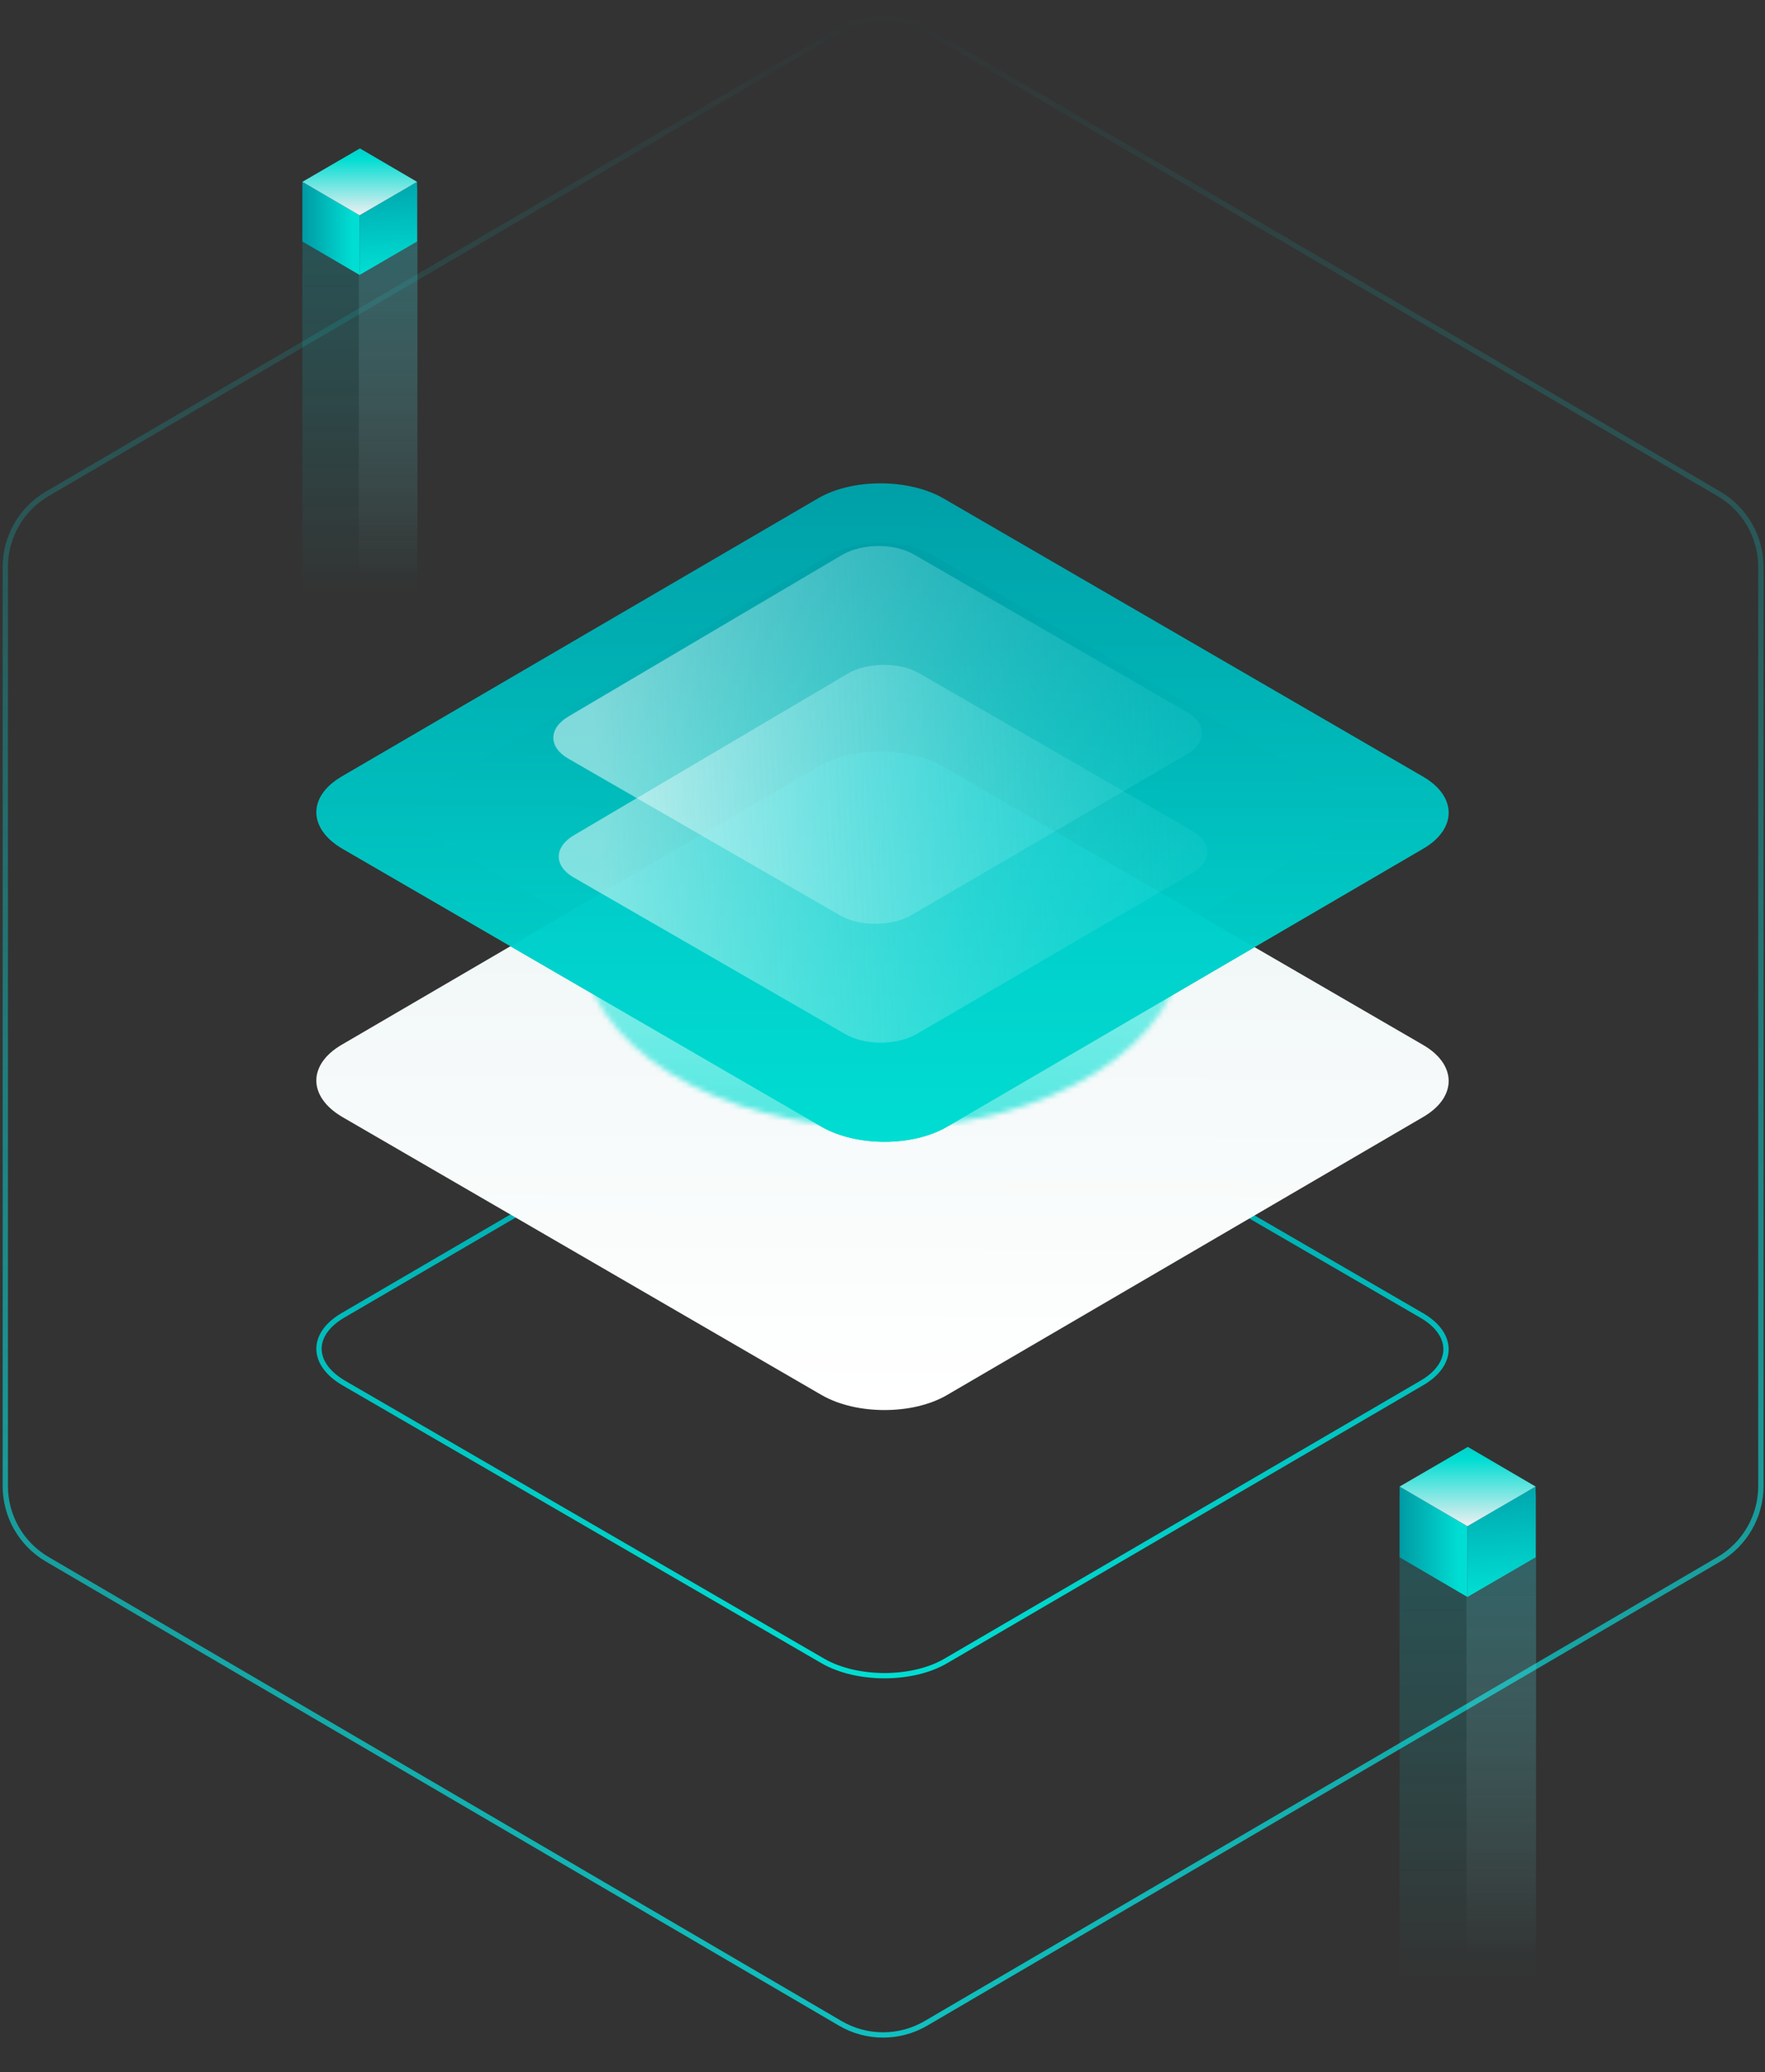 <svg width="333" height="391" viewBox="0 0 333 391" fill="none" xmlns="http://www.w3.org/2000/svg">
<rect x="0" y="0" width="333" height="391" fill="#333333" stroke="none"/>
<path d="M332.222 280.396L332.222 106.984C332.222 101.301 329.208 96.045 324.304 93.174L174.693 5.618C169.701 2.697 163.521 2.697 158.53 5.618L8.919 93.174C4.014 96.045 1 101.301 1 106.984L1 280.396C1 286.079 4.014 291.335 8.919 294.205L158.53 381.761C163.521 384.683 169.701 384.683 174.693 381.761L324.304 294.205C329.208 291.335 332.222 286.079 332.222 280.396Z" stroke="url(#paint0_linear)"/>
<path d="M268.145 248.147L268.148 248.149C271.326 249.963 272.806 252.306 272.817 254.548C272.828 256.791 271.372 259.132 268.243 260.944L268.241 260.945L178.364 313.43C178.363 313.43 178.363 313.43 178.363 313.43C175.234 315.243 171.076 316.164 166.879 316.164C162.681 316.164 158.498 315.243 155.319 313.429C155.318 313.429 155.318 313.429 155.318 313.429L64.857 260.945C64.857 260.945 64.857 260.945 64.856 260.945C61.673 259.081 60.194 256.736 60.183 254.506C60.172 252.278 61.626 249.961 64.757 248.147L64.759 248.146L154.636 195.661C154.637 195.661 154.637 195.661 154.637 195.661C157.766 193.849 161.924 192.927 166.121 192.927C170.319 192.927 174.501 193.848 177.681 195.662C177.682 195.662 177.682 195.663 177.682 195.663L268.145 248.147Z" stroke="url(#paint1_linear)"/>
<mask id="mask0" mask-type="alpha" maskUnits="userSpaceOnUse" x="109" y="159" width="115" height="92">
<ellipse cx="166.5" cy="204.917" rx="56.86" ry="45.356" fill="#C4C4C4"/>
</mask>
<g mask="url(#mask0)">
<path d="M268.396 231.939C274.941 235.674 274.941 241.866 268.493 245.601L178.614 298.087C172.166 301.822 161.615 301.822 155.07 298.087L64.604 245.601C58.059 241.768 58.059 235.674 64.507 231.939L154.386 179.453C160.834 175.718 171.385 175.718 177.93 179.453L268.396 231.939Z" fill="url(#paint2_linear)"/>
</g>
<path d="M268.396 197.1C274.941 200.835 274.941 207.027 268.493 210.762L178.614 263.248C172.166 266.983 161.615 266.983 155.07 263.248L64.604 210.762C58.059 206.929 58.059 200.835 64.507 197.1L154.386 144.614C160.834 140.879 171.385 140.879 177.93 144.614L268.396 197.1Z" fill="url(#paint3_linear)"/>
<mask id="mask1" mask-type="alpha" maskUnits="userSpaceOnUse" x="109" y="141" width="115" height="72">
<ellipse cx="166.5" cy="177.309" rx="56.86" ry="35.496" fill="#C4C4C4"/>
</mask>
<g mask="url(#mask1)">
<path d="M268.396 197.1C274.941 200.835 274.941 207.027 268.493 210.762L178.614 263.248C172.166 266.983 161.615 266.983 155.07 263.248L64.604 210.762C58.059 206.929 58.059 200.835 64.507 197.1L154.386 144.614C160.834 140.879 171.385 140.879 177.93 144.614L268.396 197.1Z" fill="url(#paint4_linear)"/>
</g>
<path d="M268.396 146.485C274.941 150.22 274.941 156.412 268.493 160.147L178.614 212.633C172.166 216.368 161.615 216.368 155.07 212.633L64.604 160.147C58.059 156.314 58.059 150.22 64.507 146.485L154.386 93.999C160.834 90.264 171.385 90.264 177.93 93.999L268.396 146.485Z" fill="url(#paint5_linear)"/>
<path d="M249.584 147.714C254.921 150.777 254.921 155.855 249.664 158.918L176.378 201.962C171.12 205.025 162.517 205.025 157.18 201.962L83.416 158.918C78.079 155.774 78.079 150.777 83.336 147.714L156.622 104.67C161.88 101.607 170.483 101.607 175.82 104.67L249.584 147.714Z" fill="url(#paint6_linear)"/>
<path fill-rule="evenodd" clip-rule="evenodd" d="M96.298 178.535L154.386 144.614C160.834 140.879 171.385 140.879 177.93 144.614L236.702 178.712L178.614 212.633C172.166 216.368 161.615 216.368 155.07 212.633L96.298 178.535Z" fill="url(#paint7_linear)"/>
<path opacity="0.5" d="M224.957 164.733C228.713 162.56 228.725 158.979 225.039 156.831L173.445 127.044C169.759 124.896 163.715 124.916 159.959 127.089L108.25 157.615C104.494 159.845 104.482 163.369 108.168 165.517L159.497 195.127C163.184 197.275 169.228 197.254 172.984 195.082L224.957 164.733Z" fill="url(#paint8_linear)"/>
<path opacity="0.5" d="M223.939 142.31C227.695 140.138 227.707 136.556 224.021 134.408L172.427 104.621C168.741 102.473 162.697 102.493 158.941 104.666L107.232 135.193C103.476 137.422 103.464 140.947 107.15 143.094L158.479 172.704C162.166 174.852 168.21 174.832 171.966 172.659L223.939 142.31Z" fill="url(#paint9_linear)"/>
<g opacity="0.5">
<path opacity="0.5" d="M289.801 282.553V390.093H264.059V282.623C263.898 282.413 264.059 282.203 264.622 282.028L275.562 278.634C276.367 278.389 277.654 278.389 278.378 278.634L289.238 282.028C289.64 282.168 289.881 282.343 289.801 282.553Z" fill="url(#paint10_linear)"/>
<path opacity="0.5" d="M276.689 385.019V278.599C276.689 278.564 276.609 278.529 276.609 278.494C277.253 278.459 277.896 278.529 278.379 278.634L289.238 281.399C289.641 281.504 289.882 281.679 289.802 281.819V385.019H276.689Z" fill="url(#paint11_linear)"/>
</g>
<path d="M264.06 280.481V293.835L276.85 301.316V287.962L264.06 280.481Z" fill="url(#paint12_linear)"/>
<path d="M276.85 287.962V301.316L289.721 293.835V280.481L276.85 287.962Z" fill="url(#paint13_linear)"/>
<path d="M264.06 280.481L276.85 287.962L289.721 280.481L276.931 273L264.06 280.481Z" fill="url(#paint14_linear)"/>
<g opacity="0.5">
<path opacity="0.5" d="M78.755 36.055V126.732H57.05V36.114C56.914 35.937 57.05 35.76 57.525 35.612L66.749 32.75C67.428 32.544 68.513 32.544 69.123 32.75L78.28 35.612C78.619 35.73 78.823 35.878 78.755 36.055Z" fill="url(#paint15_linear)"/>
<path opacity="0.5" d="M67.7 122.452V32.719C67.7 32.69 67.632 32.66 67.632 32.631C68.174 32.602 68.717 32.66 69.124 32.749L78.281 35.08C78.62 35.169 78.824 35.316 78.756 35.434V122.452H67.7Z" fill="url(#paint16_linear)"/>
</g>
<path d="M57.051 34.308V45.568L67.836 51.876V40.616L57.051 34.308Z" fill="url(#paint17_linear)"/>
<path d="M67.836 40.616V51.876L78.688 45.568V34.308L67.836 40.616Z" fill="url(#paint18_linear)"/>
<path d="M57.051 34.308L67.836 40.616L78.689 34.308L67.904 28L57.051 34.308Z" fill="url(#paint19_linear)"/>
<defs>
<linearGradient id="paint0_linear" x1="166.611" y1="386.491" x2="166.611" y2="0.889" gradientUnits="userSpaceOnUse">
<stop stop-color="#0FC1C0"/>
<stop offset="1" stop-color="#0FC1C0" stop-opacity="0"/>
</linearGradient>
<linearGradient id="paint1_linear" x1="166.44" y1="317.149" x2="166.829" y2="151.015" gradientUnits="userSpaceOnUse">
<stop stop-color="#00DDD2"/>
<stop offset="1" stop-color="#008B9A"/>
</linearGradient>
<linearGradient id="paint2_linear" x1="166.44" y1="301.373" x2="166.829" y2="135.239" gradientUnits="userSpaceOnUse">
<stop stop-color="#00DDD2"/>
<stop offset="1" stop-color="#00FFF2" stop-opacity="0"/>
</linearGradient>
<linearGradient id="paint3_linear" x1="165.718" y1="264.756" x2="166.096" y2="141.799" gradientUnits="userSpaceOnUse">
<stop stop-color="white"/>
<stop offset="1" stop-color="#ECF4F4"/>
</linearGradient>
<linearGradient id="paint4_linear" x1="166.44" y1="266.534" x2="166.829" y2="100.401" gradientUnits="userSpaceOnUse">
<stop stop-color="#00DDD2"/>
<stop offset="1" stop-color="white"/>
</linearGradient>
<linearGradient id="paint5_linear" x1="166.44" y1="215.919" x2="166.829" y2="49.786" gradientUnits="userSpaceOnUse">
<stop stop-color="#00DDD2"/>
<stop offset="1" stop-color="#008B9A"/>
</linearGradient>
<linearGradient id="paint6_linear" x1="166.451" y1="204.657" x2="166.772" y2="68.41" gradientUnits="userSpaceOnUse">
<stop stop-color="#00DDD2"/>
<stop offset="1" stop-color="#008B9A"/>
</linearGradient>
<linearGradient id="paint7_linear" x1="166.44" y1="215.92" x2="166.829" y2="49.786" gradientUnits="userSpaceOnUse">
<stop stop-color="#00DDD2"/>
<stop offset="1" stop-color="#05A5B7"/>
</linearGradient>
<linearGradient id="paint8_linear" x1="113.223" y1="156.021" x2="264.949" y2="148.603" gradientUnits="userSpaceOnUse">
<stop stop-color="white"/>
<stop offset="1" stop-color="#0ED5D6" stop-opacity="0"/>
</linearGradient>
<linearGradient id="paint9_linear" x1="112.205" y1="133.599" x2="263.931" y2="126.18" gradientUnits="userSpaceOnUse">
<stop stop-color="white"/>
<stop offset="1" stop-color="#0ED5D6" stop-opacity="0"/>
</linearGradient>
<linearGradient id="paint10_linear" x1="276.918" y1="268.721" x2="276.918" y2="373.059" gradientUnits="userSpaceOnUse">
<stop stop-color="#00B6C8"/>
<stop offset="0.257" stop-color="#00D3DE" stop-opacity="0.743"/>
<stop offset="0.532" stop-color="#00EBF0" stop-opacity="0.468"/>
<stop offset="0.787" stop-color="#00FAFB" stop-opacity="0.212"/>
<stop offset="1" stop-color="#00FFFF" stop-opacity="0"/>
</linearGradient>
<linearGradient id="paint11_linear" x1="283.214" y1="269.163" x2="283.214" y2="368.784" gradientUnits="userSpaceOnUse">
<stop stop-color="#00B6C8"/>
<stop offset="0.248" stop-color="#4CCCD8" stop-opacity="0.752"/>
<stop offset="0.519" stop-color="#98E1E9" stop-opacity="0.481"/>
<stop offset="0.744" stop-color="#D0F1F5" stop-opacity="0.256"/>
<stop offset="0.91" stop-color="#F2FBFC" stop-opacity="0.09"/>
<stop offset="1" stop-color="white" stop-opacity="0"/>
</linearGradient>
<linearGradient id="paint12_linear" x1="275.319" y1="290.895" x2="261.58" y2="290.895" gradientUnits="userSpaceOnUse">
<stop stop-color="#00DED3"/>
<stop offset="1" stop-color="#008B9A"/>
</linearGradient>
<linearGradient id="paint13_linear" x1="283.943" y1="304.859" x2="281.072" y2="245.285" gradientUnits="userSpaceOnUse">
<stop stop-color="#00EADC"/>
<stop offset="0.564" stop-color="#008B9A"/>
</linearGradient>
<linearGradient id="paint14_linear" x1="276.867" y1="287.976" x2="276.867" y2="259.727" gradientUnits="userSpaceOnUse">
<stop stop-color="#EFF0F2"/>
<stop offset="0.447" stop-color="#00DDD2"/>
<stop offset="1" stop-color="#008B9A"/>
</linearGradient>
<linearGradient id="paint15_linear" x1="67.893" y1="24.392" x2="67.893" y2="112.37" gradientUnits="userSpaceOnUse">
<stop stop-color="#00B6C8"/>
<stop offset="0.257" stop-color="#00D3DE" stop-opacity="0.743"/>
<stop offset="0.532" stop-color="#00EBF0" stop-opacity="0.468"/>
<stop offset="0.787" stop-color="#00FAFB" stop-opacity="0.212"/>
<stop offset="1" stop-color="#00FFFF" stop-opacity="0"/>
</linearGradient>
<linearGradient id="paint16_linear" x1="73.201" y1="24.763" x2="73.201" y2="108.763" gradientUnits="userSpaceOnUse">
<stop stop-color="#00B6C8"/>
<stop offset="0.248" stop-color="#4CCCD8" stop-opacity="0.752"/>
<stop offset="0.519" stop-color="#98E1E9" stop-opacity="0.481"/>
<stop offset="0.744" stop-color="#D0F1F5" stop-opacity="0.256"/>
<stop offset="0.91" stop-color="#F2FBFC" stop-opacity="0.09"/>
<stop offset="1" stop-color="white" stop-opacity="0"/>
</linearGradient>
<linearGradient id="paint17_linear" x1="66.545" y1="43.089" x2="54.96" y2="43.089" gradientUnits="userSpaceOnUse">
<stop stop-color="#00DED3"/>
<stop offset="1" stop-color="#008B9A"/>
</linearGradient>
<linearGradient id="paint18_linear" x1="73.817" y1="54.863" x2="71.396" y2="4.63" gradientUnits="userSpaceOnUse">
<stop stop-color="#00EADC"/>
<stop offset="0.564" stop-color="#008B9A"/>
</linearGradient>
<linearGradient id="paint19_linear" x1="67.85" y1="40.627" x2="67.85" y2="16.808" gradientUnits="userSpaceOnUse">
<stop stop-color="#EFF0F2"/>
<stop offset="0.447" stop-color="#00DDD2"/>
<stop offset="1" stop-color="#008B9A"/>
</linearGradient>
</defs>
</svg>
